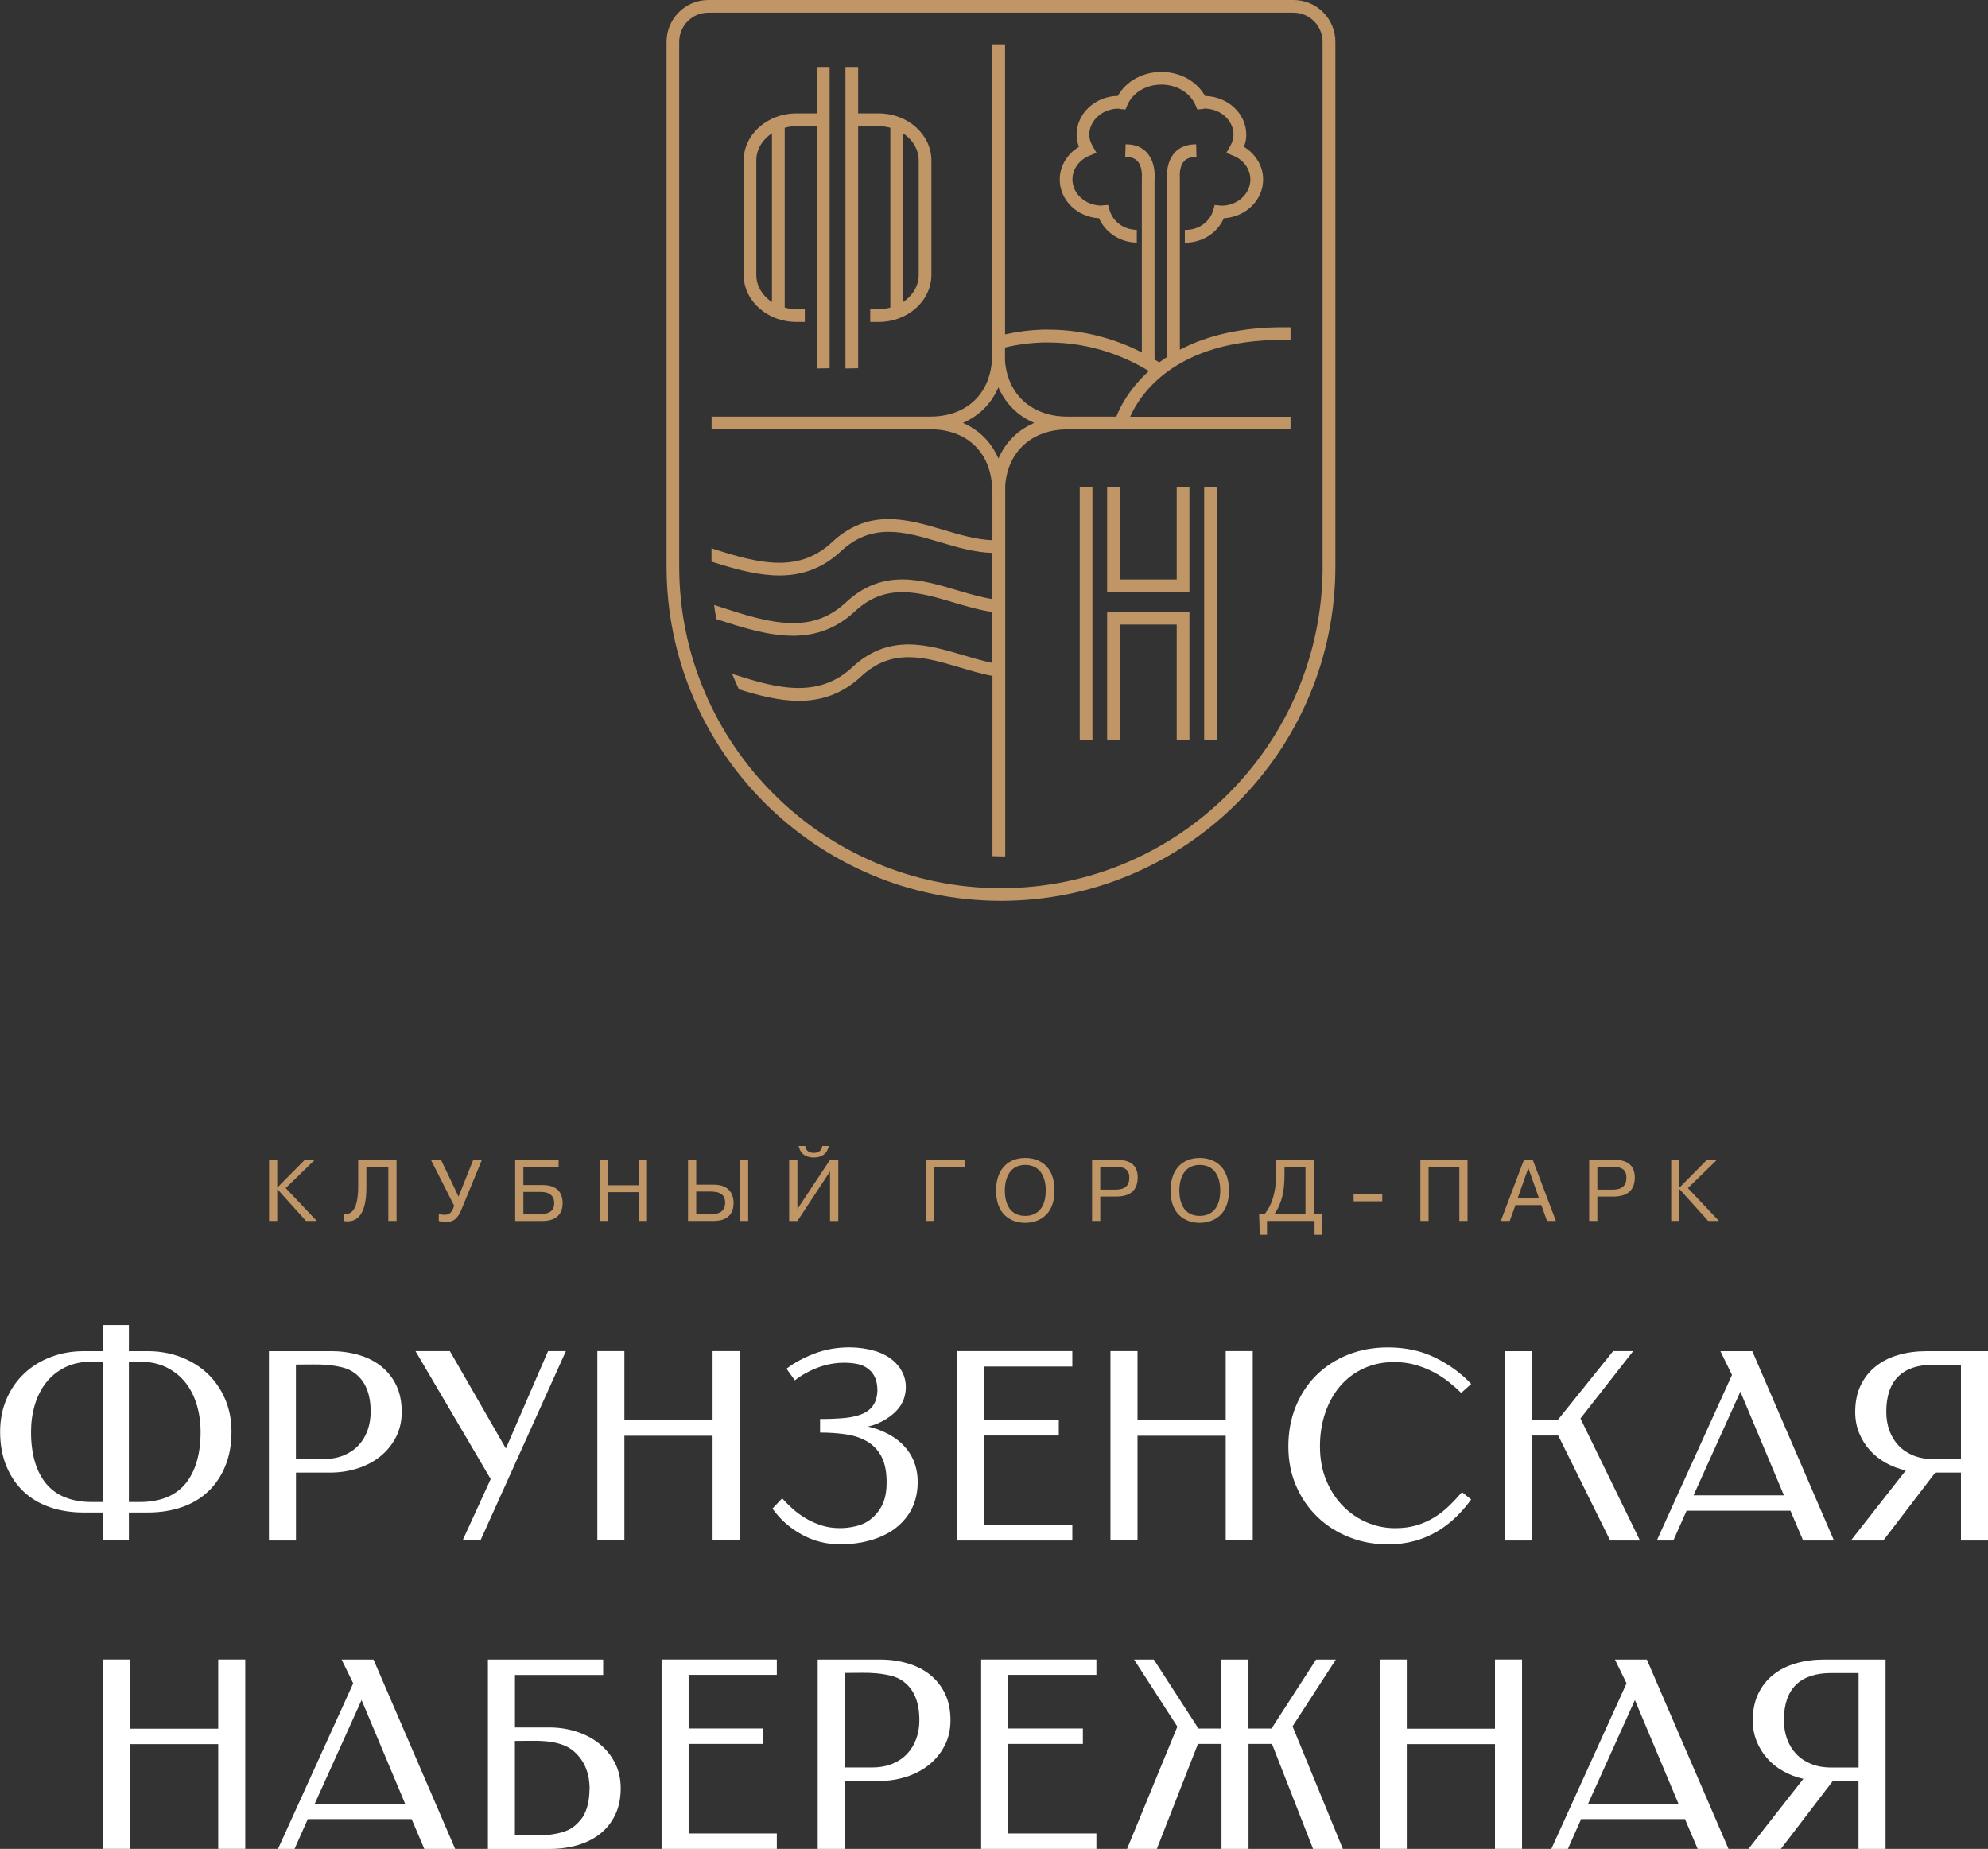 <?xml version="1.0" encoding="UTF-8"?>
<svg id="Layer_1" data-name="Layer 1" xmlns="http://www.w3.org/2000/svg" viewBox="0 0 335.17 311.69">
  <rect x="0" y="0" width="335.17" height="311.69" fill="#333333" stroke="none"/>
  <defs>
    <style>
      .cls-1 {
        fill: #c19667;
      }

      .cls-1, .cls-2 {
        stroke-width: 0px;
      }

      .cls-2 {
        fill: #fff;
      }
    </style>
  </defs>
  <g>
    <path class="cls-2" d="M55.69,227.77c1.7,0,3.29.21,4.77.64,1.47.43,2.75,1.07,3.83,1.94,1.08.87,1.92,1.94,2.53,3.21.61,1.28.91,2.77.91,4.47,0,1.58-.33,3-.98,4.26-.65,1.26-1.53,2.33-2.62,3.22-1.09.88-2.37,1.56-3.83,2.03-1.46.47-3,.71-4.61.71h-5.79v11.45h-4.56v-31.92h10.35ZM49.9,245.97h4.61c1.31,0,2.45-.21,3.44-.62.99-.41,1.82-.97,2.49-1.69.67-.71,1.18-1.56,1.53-2.53.35-.97.52-2.02.52-3.15,0-3.13-.97-5.35-2.92-6.66-.55-.37-1.19-.64-1.92-.82-.73-.18-1.52-.31-2.37-.39-.85-.08-1.73-.11-2.65-.09-.91.02-1.82.02-2.74.02v15.92Z"/>
    <path class="cls-2" d="M75.85,227.77l9.44,16.42,7.11-16.42h3.01l-14.41,31.92h-3.01l4.74-10.35-12.68-21.57h5.79Z"/>
    <path class="cls-2" d="M100.71,227.77h4.56v11.67h14.87v-11.67h4.56v31.92h-4.56v-17.65h-14.87v17.65h-4.56v-31.92Z"/>
    <path class="cls-2" d="M147.91,234.16c0-.52-.08-1.03-.23-1.53-.15-.5-.43-.98-.82-1.44-.61-.61-1.29-1-2.05-1.19-.76-.18-1.58-.27-2.46-.27-1.52,0-3,.27-4.42.8-1.43.53-2.74,1.25-3.92,2.17l-1.41-1.96c1.31-1,2.87-1.85,4.7-2.55,1.82-.7,3.8-1.05,5.93-1.05,1.49,0,2.93.21,4.31.62,1.38.41,2.53,1.07,3.44,1.98.55.55.97,1.16,1.28,1.85.3.68.46,1.42.46,2.21,0,1.58-.52,2.91-1.55,3.99-1.03,1.08-2.33,1.89-3.88,2.44l-.96.27c.61.12,1.23.3,1.87.55,2.1.79,3.71,1.94,4.83,3.44,1.12,1.5,1.69,3.29,1.69,5.36,0,1.06-.14,2.06-.41,2.99-.27.93-.67,1.77-1.19,2.53-1.13,1.64-2.7,2.88-4.72,3.72-2.02.84-4.28,1.25-6.77,1.25-2.31,0-4.46-.55-6.45-1.64-1.99-1.09-3.64-2.55-4.95-4.38l1.64-1.73c.49.55,1.06,1.12,1.71,1.71.65.59,1.38,1.13,2.19,1.62.81.49,1.69.89,2.65,1.21.96.32,2.01.48,3.17.48.88,0,1.75-.1,2.6-.3.85-.2,1.58-.49,2.19-.89.97-.67,1.73-1.52,2.28-2.55.55-1.03.82-2.36.82-3.97,0-1.82-.3-3.28-.89-4.38s-1.4-1.94-2.42-2.53c-1.02-.59-2.21-.99-3.58-1.19-1.37-.2-2.81-.3-4.33-.3v-2.28c1.61,0,3.02-.06,4.22-.18,1.2-.12,2.2-.36,3.01-.73.81-.36,1.41-.88,1.82-1.55.41-.67.62-1.53.62-2.6Z"/>
    <path class="cls-2" d="M161.36,227.77h19.43v2.6h-14.87v9.03h12.59v2.6h-12.59v15.1h14.87v2.6h-19.43v-31.92Z"/>
    <path class="cls-2" d="M187.22,227.77h4.56v11.67h14.87v-11.67h4.56v31.92h-4.56v-17.65h-14.87v17.65h-4.56v-31.92Z"/>
    <path class="cls-2" d="M248.04,252.77c-.76,1.06-1.62,2.06-2.58,2.99-.96.93-2.01,1.73-3.17,2.42-1.16.68-2.43,1.22-3.81,1.6-1.38.38-2.88.57-4.49.57-2.31,0-4.48-.4-6.52-1.21-2.04-.81-3.82-1.94-5.34-3.4-1.52-1.46-2.72-3.2-3.6-5.22-.88-2.02-1.32-4.25-1.32-6.68s.42-4.67,1.25-6.73c.84-2.05,2-3.82,3.49-5.29,1.49-1.47,3.26-2.62,5.31-3.44,2.05-.82,4.29-1.23,6.73-1.23,3.01,0,5.69.59,8.05,1.76,2.36,1.17,4.36,2.64,6,4.4l-1.69,1.51c-.58-.58-1.25-1.18-2.03-1.8-.78-.62-1.63-1.19-2.58-1.69-.94-.5-1.97-.91-3.08-1.23-1.11-.32-2.3-.48-3.58-.48-1.89,0-3.6.35-5.13,1.05-1.54.7-2.85,1.68-3.95,2.94-1.09,1.26-1.95,2.77-2.55,4.52-.61,1.75-.91,3.66-.91,5.72s.35,3.99,1.05,5.68c.7,1.69,1.63,3.13,2.8,4.33,1.17,1.2,2.52,2.13,4.04,2.78,1.52.65,3.12.98,4.79.98,1.34,0,2.54-.16,3.6-.48,1.06-.32,2.04-.75,2.94-1.3.9-.55,1.73-1.19,2.49-1.92.76-.73,1.5-1.52,2.23-2.37l1.55,1.23Z"/>
    <path class="cls-2" d="M258.29,227.77v11.63h4.33l9.35-11.63h3.38l-8.89,11.36,10.03,20.57h-5.02l-8.76-17.7h-4.42v17.7h-4.56v-31.92h4.56Z"/>
    <path class="cls-2" d="M279.33,259.7l12.68-27.91-1.96-4.01h5.38l13.77,31.92h-5.2l-2.14-5.02h-17.51l-2.23,5.02h-2.78ZM285.53,252.08h15.23l-7.34-17.47-7.89,17.47Z"/>
    <path class="cls-2" d="M335.17,259.7h-4.56v-11.45h-4.33l-8.76,11.45h-5.47l9.26-11.81c-1.22-.27-2.34-.7-3.38-1.28-1.03-.58-1.93-1.29-2.69-2.14-.76-.85-1.36-1.82-1.8-2.9-.44-1.08-.66-2.26-.66-3.53,0-1.7.3-3.19.91-4.47.61-1.28,1.45-2.35,2.53-3.21,1.08-.87,2.36-1.51,3.83-1.94,1.47-.43,3.06-.64,4.77-.64h10.35v31.92ZM318.02,237.99c0,1.13.17,2.17.52,3.15.35.97.86,1.82,1.53,2.53.67.72,1.5,1.28,2.49,1.69.99.41,2.14.62,3.44.62h4.61v-15.92h-4.61c-2.62,0-4.6.66-5.95,1.98-1.35,1.32-2.03,3.31-2.03,5.95Z"/>
    <path class="cls-2" d="M17.36,279.76h4.56v11.67h14.87v-11.67h4.56v31.92h-4.56v-17.65h-14.87v17.65h-4.56v-31.92Z"/>
    <path class="cls-2" d="M46.87,311.69l12.68-27.91-1.96-4.01h5.38l13.77,31.92h-5.2l-2.14-5.02h-17.51l-2.23,5.02h-2.78ZM53.07,304.07h15.23l-7.34-17.47-7.89,17.47Z"/>
    <path class="cls-2" d="M82.26,311.69v-31.92h19.43v2.6h-14.87v8.85h5.79c1.61,0,3.15.24,4.61.71,1.46.47,2.74,1.15,3.83,2.03,1.09.88,1.97,1.95,2.62,3.22.65,1.26.98,2.68.98,4.26,0,1.7-.3,3.19-.91,4.47-.61,1.28-1.45,2.35-2.53,3.21-1.08.87-2.36,1.51-3.83,1.94-1.48.43-3.06.64-4.77.64h-10.35ZM99.41,301.47c0-.46-.05-1-.14-1.64-.27-1.58-.91-2.92-1.92-4.01-.64-.7-1.36-1.21-2.17-1.55-.81-.33-1.66-.55-2.58-.66-.91-.11-1.85-.15-2.83-.14-.97.02-1.96.02-2.96.02v15.92c1.03,0,2.05,0,3.06.02s1.96-.03,2.87-.14c.91-.11,1.76-.3,2.53-.57.77-.27,1.47-.71,2.07-1.32.36-.36.67-.73.91-1.09.76-1.21,1.14-2.83,1.14-4.83Z"/>
    <path class="cls-2" d="M111.54,279.76h19.43v2.6h-14.87v9.03h12.59v2.6h-12.59v15.1h14.87v2.6h-19.43v-31.92Z"/>
    <path class="cls-2" d="M148.21,279.76c1.7,0,3.29.21,4.77.64,1.47.43,2.75,1.07,3.83,1.94,1.08.87,1.92,1.94,2.53,3.21.61,1.28.91,2.77.91,4.47,0,1.58-.33,3-.98,4.26-.65,1.26-1.53,2.33-2.62,3.22-1.09.88-2.37,1.56-3.83,2.03-1.46.47-2.99.71-4.61.71h-5.79v11.45h-4.56v-31.92h10.35ZM142.41,297.96h4.61c1.31,0,2.45-.21,3.44-.62.99-.41,1.82-.97,2.49-1.69.67-.71,1.18-1.56,1.53-2.53.35-.97.52-2.02.52-3.15,0-3.13-.97-5.35-2.92-6.66-.55-.37-1.19-.64-1.92-.82-.73-.18-1.52-.31-2.37-.39-.85-.08-1.73-.11-2.65-.09-.91.02-1.82.02-2.74.02v15.92Z"/>
    <path class="cls-2" d="M165.42,279.76h19.43v2.6h-14.87v9.03h12.59v2.6h-12.59v15.1h14.87v2.6h-19.43v-31.92Z"/>
    <path class="cls-2" d="M210.5,293.99v17.7h-4.56v-17.7h-3.97l-6.93,17.7h-5.02l8.48-20.61-7.3-11.31h3.33l7.52,11.63h3.88v-11.63h4.56v11.63h3.88l7.52-11.63h3.33l-7.3,11.26,8.48,20.66h-5.02l-6.93-17.7h-3.97Z"/>
    <path class="cls-2" d="M232.62,279.76h4.56v11.67h14.87v-11.67h4.56v31.92h-4.56v-17.65h-14.87v17.65h-4.56v-31.92Z"/>
    <path class="cls-2" d="M261.55,311.69l12.68-27.91-1.96-4.01h5.38l13.77,31.92h-5.2l-2.14-5.02h-17.51l-2.23,5.02h-2.78ZM267.75,304.07h15.23l-7.34-17.47-7.89,17.47Z"/>
    <path class="cls-2" d="M317.9,311.69h-4.56v-11.45h-4.33l-8.76,11.45h-5.47l9.26-11.81c-1.22-.27-2.34-.7-3.38-1.28-1.03-.58-1.93-1.29-2.69-2.14-.76-.85-1.36-1.82-1.8-2.9-.44-1.08-.66-2.26-.66-3.53,0-1.7.3-3.19.91-4.47.61-1.28,1.45-2.35,2.53-3.21,1.08-.87,2.36-1.51,3.83-1.94,1.47-.43,3.06-.64,4.77-.64h10.35v31.92ZM300.76,289.98c0,1.13.17,2.17.52,3.15.35.97.86,1.82,1.53,2.53.67.72,1.5,1.28,2.49,1.69.99.41,2.14.62,3.44.62h4.61v-15.92h-4.61c-2.62,0-4.6.66-5.95,1.98-1.35,1.32-2.03,3.31-2.03,5.95Z"/>
    <path class="cls-2" d="M30.66,254.08c1.72-.6,3.21-1.48,4.43-2.64,1.22-1.15,2.2-2.59,2.89-4.28.7-1.69,1.05-3.64,1.05-5.8,0-2.02-.37-3.89-1.1-5.56-.73-1.67-1.74-3.11-3-4.29-1.26-1.18-2.77-2.1-4.48-2.75-1.71-.65-3.57-.98-5.52-.98h-3.2v-4.41h-4.42v4.41h-3.2c-1.95,0-3.81.33-5.52.98-1.71.65-3.21,1.57-4.47,2.75-1.26,1.17-2.27,2.62-3,4.29-.73,1.67-1.1,3.54-1.1,5.56,0,2.16.35,4.11,1.05,5.8.7,1.69,1.67,3.12,2.89,4.28,1.22,1.16,2.72,2.04,4.43,2.64,1.73.6,3.66.9,5.72.9h3.2v4.67h4.42v-4.67h3.2c2.06,0,3.99-.3,5.72-.9ZM17.31,253.21h-1.82c-3.45,0-6.06-1.06-7.75-3.14-1.67-2.05-2.51-4.97-2.51-8.67,0-1.59.21-3.12.63-4.53.42-1.43,1.06-2.7,1.91-3.78.85-1.09,1.93-1.96,3.21-2.59,1.28-.63,2.8-.95,4.52-.95h1.82v23.66ZM21.73,253.21v-23.66h1.82c1.69,0,3.2.32,4.49.95,1.29.63,2.38,1.5,3.24,2.59.85,1.09,1.49,2.36,1.91,3.78.42,1.42.63,2.94.63,4.53,0,3.7-.85,6.61-2.51,8.67-1.69,2.08-4.3,3.14-7.75,3.14h-1.82Z"/>
  </g>
  <g>
    <polygon class="cls-1" points="51.39 195.52 53.08 195.52 48.17 200.29 53.41 205.83 51.59 205.83 46.74 200.45 46.74 205.83 45.36 205.83 45.36 195.52 46.74 195.52 46.74 200.22 51.39 195.52"/>
    <path class="cls-1" d="M57.96,204.62c1.34.24,2.43-.77,2.43-4.67v-4.44h6.47v10.32h-1.39v-9.15h-3.7v3.57c0,4.76-1.75,5.94-3.82,5.59v-1.21Z"/>
    <path class="cls-1" d="M79.79,195.52h1.46l-3.49,8.48c-.83,1.96-1.8,1.99-2.63,1.99-.46,0-.72-.03-1.15-.15v-1.21c.34.12.63.16.97.16.57,0,1.19-.1,1.62-1.52l-3.92-7.75h1.7l2.96,6.21,2.48-6.21Z"/>
    <path class="cls-1" d="M88.24,204.67h2.89c1.11,0,2.31-.33,2.31-1.81,0-1.65-1.31-1.92-2.31-1.92h-2.89v3.73ZM88.24,199.78h3.17c1.03,0,3.45.16,3.45,3.07,0,1.37-.66,2.99-3.43,2.99h-4.57v-10.32h7.32v1.17h-5.94v3.1Z"/>
    <polygon class="cls-1" points="102.5 205.83 101.12 205.83 101.12 195.52 102.5 195.52 102.5 199.82 107.69 199.82 107.69 195.52 109.08 195.52 109.08 205.83 107.69 205.83 107.69 200.98 102.5 200.98 102.5 205.83"/>
    <path class="cls-1" d="M126.14,205.83h-1.39v-10.32h1.39v10.32ZM117.38,204.67h2.79c.75,0,2.09-.28,2.09-1.9,0-1.93-1.75-1.89-2.83-1.89h-2.05v3.79ZM117.38,199.72h2.98c2.11,0,3.32,1.13,3.32,3.09,0,2.71-2.21,3.02-3.32,3.02h-4.36v-10.32h1.38v4.2Z"/>
    <path class="cls-1" d="M135.77,193.19c.04.57.44,1.16,1.43,1.16s1.38-.59,1.43-1.16h1.1c-.31,1.47-1.37,1.94-2.53,1.94s-2.23-.47-2.54-1.94h1.1ZM139.94,195.52h1.39v10.32h-1.39v-8.36l-5.5,8.36h-1.39v-10.32h1.39v8.3l5.5-8.3Z"/>
    <polygon class="cls-1" points="157.48 205.83 156.1 205.83 156.1 195.52 162.67 195.52 162.67 196.68 157.48 196.68 157.48 205.83"/>
    <path class="cls-1" d="M172.86,204.98c.71,0,3.45-.15,3.45-4.3,0-2.43-1.08-4.3-3.45-4.3-3.15,0-3.45,3.18-3.45,4.3,0,1.66.5,4.3,3.45,4.3M172.86,195.21c2.29,0,4.92,1.27,4.92,5.47,0,5.39-4.29,5.47-4.92,5.47-.68,0-4.92-.07-4.92-5.47,0-3.61,2.05-5.47,4.92-5.47"/>
    <path class="cls-1" d="M185.5,200.56h2.54c1.65,0,2.36-.69,2.36-2.05,0-1.28-.77-1.83-2.36-1.83h-2.54v3.88ZM188.32,195.52c2.11,0,3.49.83,3.49,2.96,0,1.93-.96,3.24-3.63,3.24h-2.68v4.11h-1.38v-10.32h4.2Z"/>
    <path class="cls-1" d="M202.28,204.98c.71,0,3.45-.15,3.45-4.3,0-2.43-1.08-4.3-3.45-4.3-3.15,0-3.45,3.18-3.45,4.3,0,1.66.5,4.3,3.45,4.3M202.28,195.21c2.29,0,4.92,1.27,4.92,5.47,0,5.39-4.29,5.47-4.92,5.47-.68,0-4.92-.07-4.92-5.47,0-3.61,2.05-5.47,4.92-5.47"/>
    <path class="cls-1" d="M216.56,196.68v1.28c0,2.71-.37,4.75-1.69,6.71h5.23v-7.99h-3.54ZM222.97,204.67l-.13,3.49h-1.21v-2.33h-8.02v2.33h-1.21l-.12-3.49h.93c.96-1.19,1.96-3.17,1.96-7.03v-2.12h6.31v9.15h1.49Z"/>
    <rect class="cls-1" x="228.22" y="201.27" width="4.82" height="1.25"/>
    <polygon class="cls-1" points="240.85 205.83 239.47 205.83 239.47 195.52 247.42 195.52 247.42 205.83 246.04 205.83 246.04 196.68 240.85 196.68 240.85 205.83"/>
    <path class="cls-1" d="M259.47,202l-1.8-5.09-1.8,5.09h3.6ZM254.52,205.83h-1.49l3.91-10.32h1.47l3.91,10.32h-1.49l-.97-2.67h-4.36l-.97,2.67Z"/>
    <path class="cls-1" d="M269.31,200.56h2.54c1.65,0,2.36-.69,2.36-2.05,0-1.28-.77-1.83-2.36-1.83h-2.54v3.88ZM272.13,195.52c2.11,0,3.49.83,3.49,2.96,0,1.93-.96,3.24-3.63,3.24h-2.68v4.11h-1.38v-10.32h4.2Z"/>
    <polygon class="cls-1" points="287.79 195.52 289.48 195.52 284.57 200.29 289.81 205.83 287.99 205.83 283.14 200.45 283.14 205.83 281.76 205.83 281.76 195.52 283.14 195.52 283.14 200.22 287.79 195.52"/>
  </g>
  <path class="cls-1" d="M144.68,21.26h3.48c.63,0,1.27.09,1.95.28v30.31c-.69.19-1.33.28-1.95.28h-1.44v2.14h1.44c4.89,0,8.87-3.56,8.87-7.93v-19.29c0-4.37-3.98-7.93-8.87-7.93h-3.48v-7.82h-2.14v50.82l2.14-.04V21.26ZM152.25,22.47c1.66,1.1,2.64,2.78,2.64,4.58v19.29c0,1.8-.98,3.48-2.64,4.58v-28.45Z"/>
  <path class="cls-1" d="M218.08,0h-98.65c-3.89,0-7.05,3.16-7.05,7.05v88.44c0,31.09,25.29,56.38,56.38,56.38s56.38-25.29,56.38-56.38V7.05c0-3.89-3.16-7.05-7.05-7.05ZM222.99,95.49c0,29.91-24.33,54.24-54.24,54.24s-54.24-24.33-54.24-54.24V7.05c0-2.71,2.2-4.91,4.91-4.91h98.65c2.71,0,4.91,2.2,4.91,4.91v88.44Z"/>
  <path class="cls-1" d="M134.25,54.27h1.44v-2.14h-1.44c-.62,0-1.26-.09-1.95-.28v-30.31c.68-.19,1.32-.28,1.95-.28h3.48v40.86l2.14-.04V11.3h-2.14v7.82h-3.48c-4.89,0-8.87,3.56-8.87,7.93v19.29c0,4.37,3.98,7.93,8.87,7.93ZM127.51,27.05c0-1.8.98-3.48,2.64-4.58v28.45c-1.66-1.1-2.64-2.78-2.64-4.58v-19.29Z"/>
  <rect class="cls-1" x="203.02" y="82.07" width="2.14" height="42.67"/>
  <polygon class="cls-1" points="198.39 97.69 188.81 97.69 188.81 82.07 186.66 82.07 186.66 99.83 200.53 99.83 200.53 82.07 198.39 82.07 198.39 97.69"/>
  <rect class="cls-1" x="182.04" y="82.07" width="2.14" height="42.67"/>
  <path class="cls-1" d="M198.92,58.91v-28.98s-.18-1.73.68-2.72c.41-.47,1.01-.71,1.84-.73h.28s-.05-2.15-.05-2.15h-.28c-1.45.05-2.6.54-3.41,1.48-1.26,1.45-1.3,3.57-1.18,4.24h-.02v30.12c-.46.3-.91.61-1.33.93-.25-.16-.52-.33-.8-.5v-30.32s.32-2.7-1.22-4.48c-.82-.94-1.95-1.43-3.38-1.47h-.28s-.06,2.13-.06,2.13h.28c.81.03,1.41.27,1.82.74.79.91.74,2.45.7,2.95v29.26c-3.53-1.8-9.02-3.84-15.76-3.84-.27,0-.54,0-.81,0-2.14.05-4.32.32-6.49.8V7.46h-2.14v51.39s-.06,1.76-.09,2.15c-.5,5.65-4.46,9.23-10.39,9.23h-36.86v2.14h36.86c6.35,0,10.45,4.1,10.45,10.45l.04.28v7.97c-2.73-.09-5.53-.93-8.26-1.74-3.02-.9-6.14-1.82-9.26-1.82-3.59,0-6.69,1.26-9.49,3.86-2.56,2.39-5.4,3.5-8.94,3.5s-7.39-1.15-11.04-2.32l-.37-.12v2.25l.2.06c4.27,1.36,7.82,2.27,11.24,2.27,4.04,0,7.43-1.33,10.37-4.07,2.4-2.24,4.97-3.28,8.06-3.28,2.79,0,5.62.84,8.62,1.73,2.73.81,5.82,1.73,8.86,1.82v7.79c-2.02-.33-4.1-.95-5.94-1.49-3.02-.9-6.14-1.83-9.26-1.83-3.59,0-6.69,1.26-9.48,3.86-2.56,2.39-5.4,3.5-8.94,3.5-3.95,0-8.28-1.41-12.86-2.91l-.43-.14.06.45c.08.59.18,1.18.29,1.76l.03.17.16.05c4.63,1.51,8.79,2.76,12.77,2.76s7.43-1.33,10.37-4.07c2.41-2.24,4.97-3.28,8.06-3.28,2.79,0,5.62.84,8.62,1.73,2.12.63,4.32,1.28,6.55,1.61v8.59c-1.69-.35-3.39-.86-4.9-1.3-3.02-.9-6.14-1.82-9.26-1.82-3.59,0-6.69,1.26-9.48,3.86-2.51,2.34-5.46,3.48-9.02,3.48s-7.18-1.09-10.64-2.2l-.58-.19.24.57c.27.65.56,1.29.85,1.93l.05.11.12.04c3.2.99,6.63,1.91,10.03,1.91,4.06,0,7.46-1.34,10.42-4.08,2.4-2.24,4.96-3.28,8.06-3.28,2.79,0,5.62.84,8.62,1.73,1.79.53,3.63,1.08,5.51,1.44v30.37l.68.02c.25,0,.51.02.77.02h.7s0-62.53,0-62.53c.43-5.74,4.54-9.45,10.49-9.45h37.61v-2.14h-27.04c1.54-3.51,7.39-12.95,25.69-12.95.35,0,.7,0,1.06.01h.29s0-2.13,0-2.13c0,0-.91-.01-1.23-.01-6.77,0-12.62,1.27-17.39,3.77ZM174.09,71.43c-2.52,1.14-4.46,3.07-5.61,5.56-.05.1-.1.21-.14.31-.14-.32-.3-.65-.5-1.01-1.04-1.91-2.52-3.41-4.42-4.46-.26-.14-.52-.28-.79-.4-.1-.05-.19-.09-.29-.13.1-.04.19-.09.29-.13.27-.13.53-.26.79-.41,1.9-1.05,3.39-2.55,4.42-4.46l.03-.07c.18-.33.33-.64.46-.94.05.1.09.21.14.31,1.16,2.5,3.1,4.42,5.61,5.56.1.05.19.09.29.13-.1.04-.19.09-.29.13ZM188.21,70.23h-8.28c-5.94,0-10.06-3.71-10.49-9.43v-2.22c2.18-.52,4.38-.8,6.54-.85.24,0,.48,0,.72,0,7.48,0,13.32,2.57,17,4.82-3.44,3.11-4.95,6.28-5.49,7.69Z"/>
  <polygon class="cls-1" points="186.66 124.74 188.81 124.74 188.81 105.29 198.39 105.29 198.39 124.74 200.53 124.74 200.53 103.15 186.66 103.15 186.66 124.74"/>
  <path class="cls-1" d="M185.29,36.78c1.06,2.44,3.59,4.08,6.37,4.11v-2.14c-2.2-.03-4.04-1.37-4.6-3.37l-.23-.82-.89.05-.2.05c-2.72,0-4.93-1.98-4.93-4.42,0-1.73,1.15-3.31,2.92-4.02l1.14-.46-.62-1.07c-.41-.71-.6-1.34-.6-1.97,0-2.42,2.22-4.4,4.93-4.41.13.04.27.06.41.08l.77.06.3-.71c.89-2.11,3.15-3.48,5.75-3.48s4.87,1.4,5.75,3.48l.3.71.77-.06c.14-.01.28-.04.41-.09,2.72,0,4.93,1.98,4.93,4.42,0,.63-.19,1.26-.6,1.98l-.62,1.07,1.14.46c1.78.71,2.92,2.29,2.92,4.02,0,2.44-2.19,4.42-4.85,4.42l-1.17-.11-.23.83c-.57,2.02-2.45,3.37-4.67,3.37h-.13v2.14h.13c2.81,0,5.37-1.64,6.44-4.11,3.73-.21,6.63-3.06,6.63-6.54,0-2.21-1.24-4.3-3.24-5.5.27-.68.4-1.34.4-2.02,0-3.55-3.06-6.45-6.95-6.55-1.41-2.5-4.21-4.05-7.36-4.05s-5.94,1.54-7.35,4.04c-3.84.06-6.95,2.98-6.95,6.56,0,.68.13,1.34.4,2.02-2.01,1.2-3.24,3.29-3.24,5.5,0,3.49,2.9,6.33,6.63,6.54Z"/>
</svg>